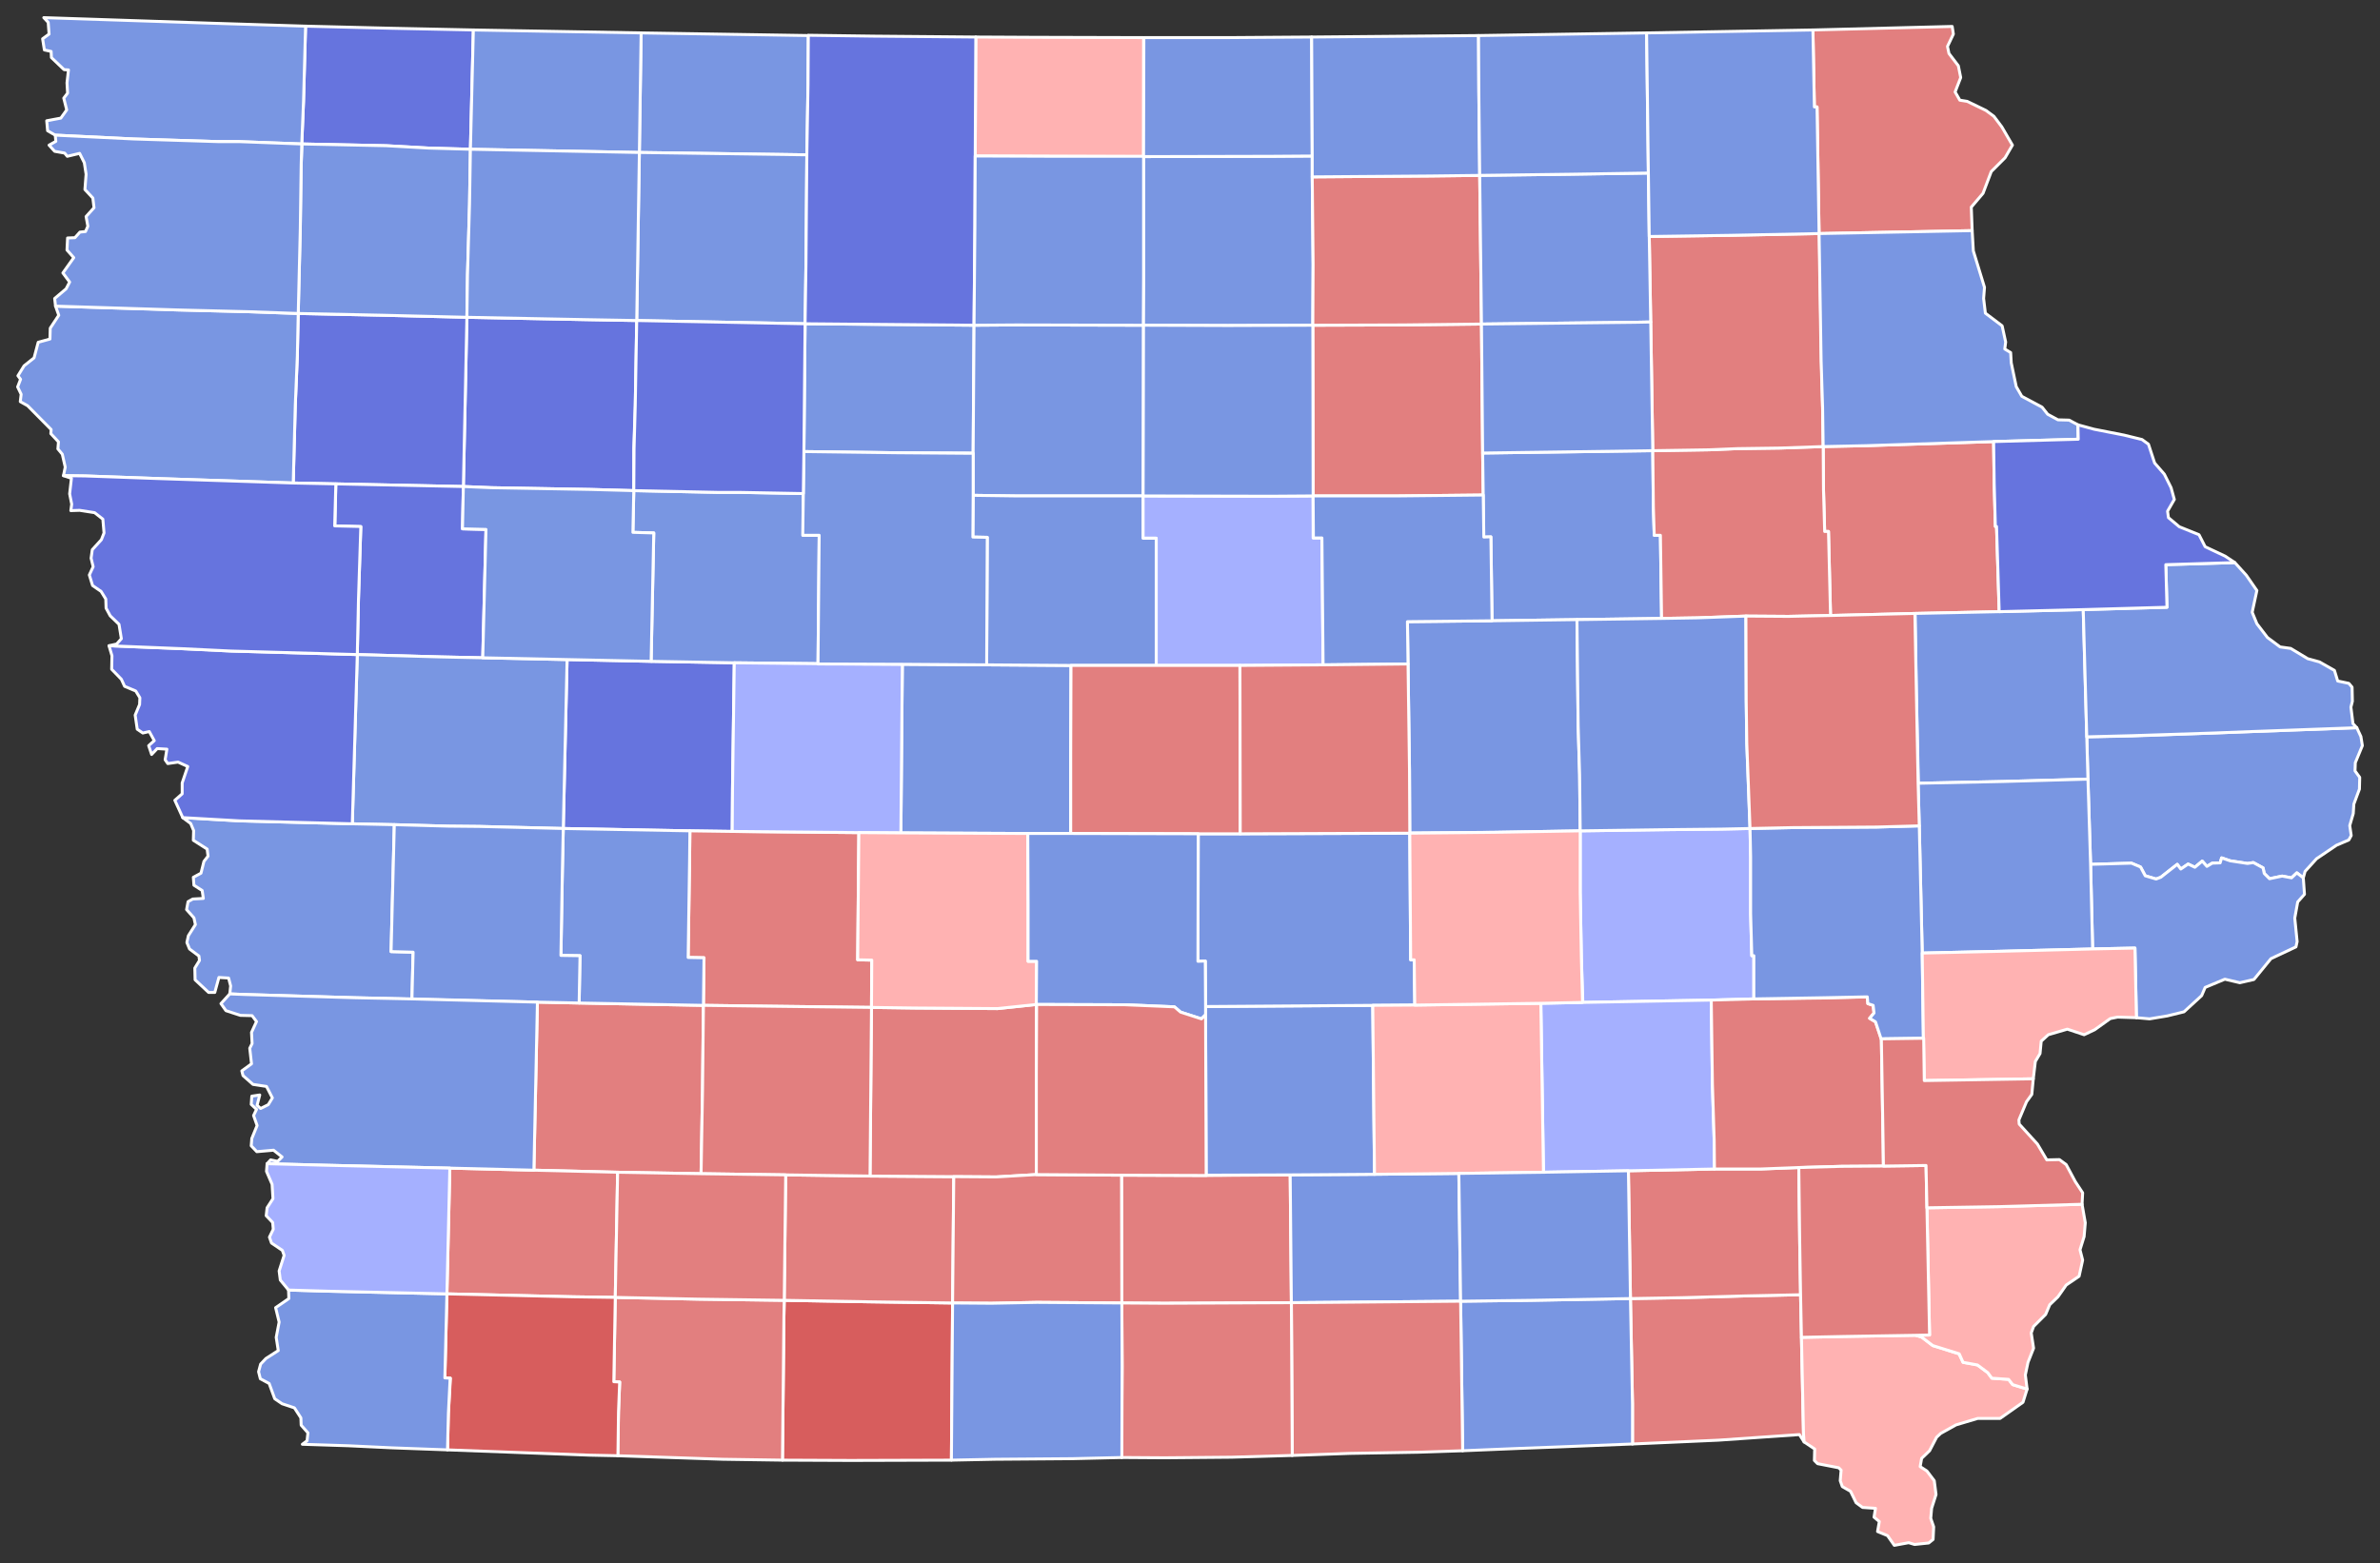 <?xml version="1.0" encoding="UTF-8" standalone="no"?>
<svg
   version="1.2"
   viewBox="0 0 810 532"
   width="810"
   height="532"
   id="svg1"
   sodipodi:docname="1936 United States Senate Special Election in Iowa by County.svg"
   inkscape:version="1.3.2 (091e20e, 2023-11-25, custom)"
   xmlns:inkscape="http://www.inkscape.org/namespaces/inkscape"
   xmlns:sodipodi="http://sodipodi.sourceforge.net/DTD/sodipodi-0.dtd"
   xmlns="http://www.w3.org/2000/svg"
   xmlns:svg="http://www.w3.org/2000/svg"
   xmlns:rdf="http://www.w3.org/1999/02/22-rdf-syntax-ns#"
   xmlns:cc="http://creativecommons.org/ns#"
   xmlns:dc="http://purl.org/dc/elements/1.1/">
  <rect x="0" y="0" width="810" height="532" fill="#333333" stroke="none"/>
  <defs
     id="defs1" />
  <sodipodi:namedview
     id="namedview1"
     pagecolor="#ffffff"
     bordercolor="#000000"
     borderopacity="0.25"
     inkscape:showpageshadow="2"
     inkscape:pageopacity="0.0"
     inkscape:pagecheckerboard="0"
     inkscape:deskcolor="#d1d1d1"
     inkscape:zoom="0.93058744"
     inkscape:cx="405.12045"
     inkscape:cy="266.49833"
     inkscape:window-width="1920"
     inkscape:window-height="970"
     inkscape:window-x="-12"
     inkscape:window-y="-12"
     inkscape:window-maximized="1"
     inkscape:current-layer="svg1" />
  <title
     id="title1">Iowa_Presidential_Election_Results_2020-svg</title>
  <style
     id="style1">
		.s0 { opacity: .9;fill: #d40000;stroke: #ffffff;stroke-linecap: round;stroke-linejoin: round } 
		.s1 { fill: #cc2f4a;stroke: #ffffff;stroke-linecap: round;stroke-linejoin: round } 
		.s2 { fill: #e27f90;stroke: #ffffff;stroke-linecap: round;stroke-linejoin: round } 
		.s3 { fill: #aa0000;stroke: #ffffff;stroke-linecap: round;stroke-linejoin: round } 
		.s4 { fill: #86b6f2;stroke: #ffffff;stroke-linecap: round;stroke-linejoin: round } 
		.s5 { fill: #f2b3be;stroke: #ffffff;stroke-linecap: round;stroke-linejoin: round } 
		.s6 { fill: #1666cb;stroke: #ffffff;stroke-linecap: round;stroke-linejoin: round } 
		.s7 { fill: #d40000;stroke: #ffffff;stroke-linecap: round;stroke-linejoin: round } 
	</style>
  <g
     id="g1023">
    <path
       id="Ringgold"
       class="s0"
       d="m266.9 442.6l28.7 0.5 28.6 0.4-0.4 53.5-34.3 0.1-23.2-0.1 0.5-48.9z"
       style="fill:#d75d5d;fill-opacity:1.0;opacity:1" />
    <path
       id="Buena Vista"
       class="s1"
       d="m158.9 108l40.8 0.8 17 0.3-0.5 29-0.5 14.5v14.4l-14.5-0.4-33.9-0.6-9.6-0.4 0.6-28.5z"
       style="fill:#6674de;fill-opacity:1.0" />
    <path
       id="Boone"
       class="s2"
       d="m307.1 226.1l28.7 0.2 28.7 0.2-0.1 30.9v26.3h-14.6l-22.1-0.1-21.1-0.1z"
       style="fill:#7996e2;fill-opacity:1.0" />
    <path
       id="Clinton"
       class="s2"
       d="m710.6 265.2l-0.4-14.4 15.6-0.3 27.6-1 13.1-0.5 35.6-1.3 1.4 3 0.5 3.1-2.4 5.8-0.1 2.8 1.6 2.2-0.1 4-1.9 5.1-0.2 3.2-1.2 4.1 0.5 3.4-0.8 1.5-4.2 1.8-6.8 4.6-3.9 4.3-0.6 2.2-2.2-1.7-1.8 1.7-3.2-0.6-4.3 0.9-1.8-1.8-0.4-1.9-3.3-1.8-2 0.3-5.9-0.9-2.9-1-0.5 1.7-2.7 0.1-1.8 1.1-1.6-1.8-2.5 2.1-2.3-1.1-2.5 1.7-1.2-1.6-5.6 4.4-1.6 0.6-3.7-1.1-1.6-3-3.1-1.3-13.9 0.4z"
       style="fill:#7996e2;fill-opacity:1.0" />
    <path
       id="Union"
       class="s1"
       d="m267.4 399.9l28.7 0.4 28.5 0.2-0.4 43-28.6-0.4-28.7-0.5z"
       style="fill:#e27f7f;fill-opacity:1.0" />
    <path
       id="Butler"
       class="s1"
       d="m446.8 110.7l30.8-0.1 26.6-0.3 0.4 43.9 0.2 14.3-29 0.3h-28.9z"
       style="fill:#e27f7f;fill-opacity:1.0" />
    <path
       id="Osceola"
       class="s3"
       d="m104 8.9l28.4 0.7 28.7 0.6-1 40.6-14.2-0.4-14.4-0.8-28.8-0.6 0.6-14.5z"
       style="fill:#6674de;fill-opacity:1.0" />
    <path
       id="Van Buren"
       class="s0"
       d="m554.9 442l17.6-0.3 21.5-0.6 18.8-0.4 0.3 14.5 0.7 33 0.2 2.6-1.6-2.5-27.5 1.9-29.3 1.3v-13.6z"
       style="fill:#e27f7f;fill-opacity:1.0;opacity:1" />
    <path
       id="Emmet"
       class="s1"
       d="m218.2 11.2l56.9 0.9-0.1 16.6-0.4 24-57-0.8z"
       style="fill:#7996e2;fill-opacity:1.0" />
    <path
       id="Hardin"
       class="s1"
       d="m389 168.8l43.5 0.1 14.4-0.1v14.3h3l0.4 43.2-28.3 0.2h-28.5v-43.3h-4.5z"
       style="fill:#a5b0ff;fill-opacity:1.0" />
    <path
       id="Carroll"
       class="s1"
       d="m193 224.5l28.6 0.6 28.3 0.5-0.6 42.9-0.1 14.5-14.4-0.2-43.1-0.8z"
       style="fill:#6674de;fill-opacity:1.0" />
    <path
       id="Cherokee"
       class="s1"
       d="m101.5 106.7l28.8 0.6 28.6 0.7-0.6 29.1-0.6 28.5-43.4-0.9-14.5-0.3 0.7-26.5 0.7-16.8z"
       style="fill:#6674de;fill-opacity:1.0" />
    <path
       id="Winnebago"
       class="s1"
       d="m332.1 12.6l19.6 0.1 37.5 0.1v40.5l-30-0.1-27.3-0.1z"
       style="fill:#ffb2b2;fill-opacity:1.0" />
    <path
       id="Humboldt"
       class="s0"
       d="m274 110.2l57.5 0.5-0.3 43.5-26.4-0.1-31.2-0.4z"
       style="fill:#7996e2;fill-opacity:1.0;opacity:1" />
    <path
       id="Lee"
       class="s2"
       d="m613.1 455.2l14.5-0.3 24.4-0.4 2 0.6 3.8 2.9 8.9 2.8 1.4 2.9 4.9 0.9 3.5 2.6 1.4 1.9 5.7 0.4 1.4 1.8 4.9 1.5-1.4 4.5-7.8 5.5h-7.6l-7.4 2.2-5.2 2.9-1.4 1.3-2.4 4.6-2.7 2.6-0.5 2.8 2.3 1.5 2.5 3.3 0.6 4.7-1.5 4.7-0.3 3.4 1 2.9-0.2 4.3-1.5 1.2-4.8 0.5-2-0.6-4.9 0.9-2.3-3.3-3.4-1.4 0.6-3.4-1.8-1.5 0.5-3-4.4-0.3-2.2-1.6-1.9-3.9-2.8-1.6-0.7-2 0.3-3.6-0.8-0.8-7.2-1.4-1.1-1.1 0.1-3.9-3.6-2.4-0.2-2.6z"
       style="fill:#ffb2b2;fill-opacity:1.0" />
    <path
       id="Palo Alto"
       class="s1"
       d="m217.6 51.9l57 0.8-0.3 37.1-0.3 20.4-57.3-1.1z"
       style="fill:#7996e2;fill-opacity:1.0" />
    <path
       id="Cerro Gordo"
       class="s2"
       d="m389.2 53.3l43.2-0.1 14.2-0.1v7.1l0.3 29.8-0.1 20.7-28.9 0.1-28.8-0.1 0.1-16.7z"
       style="fill:#7996e2;fill-opacity:1.0" />
    <path
       id="Ida"
       class="s0"
       d="m114.3 164.7l43.4 0.9-0.3 14.4 8 0.2-1.1 43.7-14.2-0.3-28.5-0.8 0.4-18.8 0.8-24.7-8.8-0.3z"
       style="fill:#6674de;fill-opacity:1.0;opacity:1" />
    <path
       id="Plymouth"
       class="s0"
       d="m18.9 104.2l41.7 1.3 24.1 0.6 16.8 0.6-0.3 14.4-0.7 16.8-0.7 26.5-45.7-1.5-25.1-0.9-7.4-0.1 0.6-2.9-1-4.4-1.5-1.8 0.2-2.4-2.6-2.8 0.1-1.4-8-8.1-2.5-1.4 0.3-2.5-1.2-2.5 1-2.6-0.9-1.2 2.1-3.4 3.4-2.7 1.4-5.3 4-1.1 0.1-3.7 2.9-4.4z"
       style="fill:#7996e2;fill-opacity:1.0;opacity:1" />
    <path
       id="Cass"
       class="s1"
       d="m182.9 341.1l14.2 0.3 42.3 0.8-0.3 28.6-0.5 28.7-28.4-0.5-28.5-0.7 0.8-37.9z"
       style="fill:#e27f7f;fill-opacity:1.0" />
    <path
       id="Scott"
       class="s4"
       d="m711.5 294.2l13.9-0.4 3.1 1.3 1.6 3 3.7 1.1 1.6-0.6 5.6-4.4 1.2 1.6 2.5-1.7 2.3 1.1 2.5-2.1 1.6 1.8 1.8-1.1 2.7-0.1 0.5-1.7 2.9 1 5.9 0.9 2-0.3 3.3 1.8 0.4 1.9 1.8 1.8 4.3-0.9 3.2 0.6 1.8-1.7 2.2 1.7 0.4 5.6-2.3 2.6-1 5.5 0.8 8-0.4 1.8-8.5 4-5.8 7.1-4.8 1.1-5.1-1.2-6.7 2.8-1.2 2.8-6 5.5-5.7 1.4-6 1-4.5-0.4-0.5-23.7-14.4 0.3z"
       style="fill:#7996e2;fill-opacity:1.0" />
    <path
       id="Lucas"
       class="s0"
       d="m381.7 400l28.8 0.1 28.6-0.2 0.4 43.5-43.3 0.2-14.4-0.1z"
       style="fill:#e27f7f;fill-opacity:1.0;opacity:1" />
    <path
       id="Franklin"
       class="s1"
       d="m389.1 110.7l28.8 0.1 28.9-0.1 0.1 58.1-14.4 0.1-43.5-0.1z"
       style="fill:#7996e2;fill-opacity:1.0" />
    <path
       id="Monroe"
       class="s0"
       d="m439.1 399.9l28.7-0.2 28.7-0.3 0.6 43.5-45.4 0.4-12.2 0.1z"
       style="fill:#7996e2;fill-opacity:1.0;opacity:1" />
    <path
       id="Delaware"
       class="s1"
       d="m620.5 152l14.6-0.3 43.4-1.4 0.2 14.4 0.4 14.5h0.4l0.9 29-28.6 0.6-28.8 0.7-0.7-28.6h-1.3l-0.4-14.4z"
       style="fill:#e27f7f;fill-opacity:1.0" />
    <path
       id="Floyd"
       class="s2"
       d="m446.6 60.2l40.2-0.3 16.8-0.2 0.6 50.6-26.6 0.3-30.8 0.1 0.1-20.7z"
       style="fill:#e27f7f;fill-opacity:1.0" />
    <path
       id="Montgomery"
       class="s1"
       d="m153.1 397.6l28.6 0.7 28.5 0.7-0.8 42.6-14.3-0.2-43-1z"
       style="fill:#e27f7f;fill-opacity:1.0" />
    <path
       id="Iowa"
       class="s1"
       d="m537.8 282.8l28.9-0.4 19.3-0.2 9.6-0.2 0.2 9.6v19.4l0.4 14.3h0.7v14.7l-14.5 0.4-43.7 0.8-0.5-15.1-0.4-22.3z"
       style="fill:#a5b0ff;fill-opacity:1.0" />
    <path
       id="Calhoun"
       class="s0"
       d="m215.7 167l28.9 0.6h7.3l21.5 0.4-0.1 14.2h5.5l-0.4 43.7-28.5-0.3-28.3-0.5 0.9-43.7-7.1-0.2z"
       style="fill:#7996e2;fill-opacity:1.0;opacity:1" />
    <path
       id="Black Hawk"
       class="s4"
       d="m504.6 154.2l57.9-0.8 0.2 19.2 0.3 9.6h2.1l0.4 28.3-28.8 0.4-28.9 0.4-0.4-28.5h-2.5l-0.1-14.3z"
       style="fill:#7996e2;fill-opacity:1.0" />
    <path
       id="Kossuth"
       class="s1"
       d="m274.6 52.7l0.4-24 0.1-16.7 22.3 0.3 34.7 0.3-0.2 40.5-0.1 23.8-0.3 33.8-57.5-0.5 0.3-20.4z"
       style="fill:#6674de;fill-opacity:1.0" />
    <path
       id="Wright"
       class="s1"
       d="m331.5 110.7l14.5-0.1 43.1 0.1-0.1 58.1h-43.4l-14.4-0.2v-14.4z"
       style="fill:#7996e2;fill-opacity:1.0" />
    <path
       id="Madison"
       class="s1"
       d="m296.6 342.9l14.5 0.2 28.4 0.2 13.2-1.4v24 33.9l-13.7 0.8-14.4-0.1-28.5-0.2z"
       style="fill:#e27f7f;fill-opacity:1.0" />
    <path
       id="Buchanan"
       class="s2"
       d="m562.5 153.4l19.3-0.3 9.6-0.4 14.6-0.2 14.5-0.5 0.1 14.5 0.4 14.4h1.3l0.7 28.6-14.4 0.3-14.4-0.1-16.5 0.6-12.2 0.2-0.4-28.3h-2.1l-0.3-9.6z"
       style="fill:#e27f7f;fill-opacity:1.0" />
    <path
       id="Jefferson"
       class="s5"
       d="m554.2 398.5l29.3-0.6h15.6l13.1-0.5 0.3 24.9 0.3 18.4-18.8 0.4-21.5 0.6-17.6 0.3z"
       style="fill:#e27f7f;fill-opacity:1.0" />
    <path
       id="Marion"
       class="s1"
       d="m410.3 342.6l56.9-0.4 0.4 39.4 0.2 18.1-28.7 0.2-28.6 0.1-0.2-54.6z"
       style="fill:#7996e2;fill-opacity:1.0" />
    <path
       id="Crawford"
       class="s1"
       d="m121.6 222.8l28.5 0.8 14.2 0.3 28.7 0.6-1.3 57.5-28.6-0.7-10.5-0.1-18.4-0.5-14.3-0.3z"
       style="fill:#7996e2;fill-opacity:1.0" />
    <path
       id="Taylor"
       class="s0"
       d="m209.4 441.6l28.2 0.6 29.3 0.4-0.1 5.5-0.5 48.9-20.3-0.3-35.8-1.2 0.3-15 0.4-10.1-2-0.1z"
       style="fill:#e27f7f;fill-opacity:1.0;opacity:1" />
    <path
       id="Tama"
       class="s2"
       d="m507.8 211.3l28.9-0.4 0.4 36.1 0.5 16.7 0.2 19.1-29.1 0.5-28.9 0.2-0.1-21.5-0.5-36-0.2-14.4z"
       style="fill:#7996e2;fill-opacity:1.0" />
    <path
       id="Guthrie"
       class="s1"
       d="m234.8 282.8l14.3 0.2 43.2 0.4-0.4 43.3 4.8 0.1-0.1 16.1-34-0.4-23.2-0.3 0.2-16.2-5.4-0.1 0.5-33.7z"
       style="fill:#e27f7f;fill-opacity:1.0" />
    <path
       id="Greene"
       class="s1"
       d="m249.9 225.6l28.5 0.3 28.7 0.2-0.5 57.4-14.3-0.1-43.1-0.4 0.1-14.5z"
       style="fill:#a5b0ff;fill-opacity:1.0" />
    <path
       id="Worth"
       class="s1"
       d="m389.3 12.8h28.5l28.6-0.2 0.2 40.5-14.2 0.1-43.2 0.1z"
       style="fill:#7996e2;fill-opacity:1.0" />
    <path
       id="Benton"
       class="s1"
       d="m536.7 210.9l28.8-0.4 12.2-0.2 16.5-0.6 0.1 28.9 0.2 14.5 1.1 28.9-9.6 0.2-19.3 0.2-28.9 0.4-0.2-19.1-0.5-16.7z"
       style="fill:#7996e2;fill-opacity:1.0" />
    <path
       id="Harrison"
       class="s1"
       d="m119.9 280.4l14.3 0.3-1.1 43.2 7.5 0.2-0.4 16-19.5-0.5-37.5-1.1-5-0.2 0.3-2.7-0.7-2.7-3.3-0.2-1.4 5.1h-2.1l-4.6-4.3-0.1-4 1.6-2.6-0.2-1.5-3.2-2.4-0.9-2.2 0.5-2.3 2.4-3.8-0.5-2.3-2.5-2.8 0.5-2.7 1.6-0.9 3.6-0.2-0.4-2.7-2.8-1.8-0.2-2.7 2.6-1.4 1-4 1.4-1.8-0.3-2.4-4.7-3 0.1-3.3-1-2.4-2.7-2 19.3 1.1z"
       style="fill:#7996e2;fill-opacity:1.0" />
    <path
       id="Jasper"
       class="s2"
       d="m407.8 283.8h14.3l28.8-0.1 28.9-0.1 0.3 43.1h1.2l0.2 15.4-14.3 0.1-56.9 0.4-0.1-15.5-2.5 0.1z"
       style="fill:#7996e2;fill-opacity:1.0" />
    <path
       id="Lyon"
       class="s3"
       d="m104 8.9l-0.7 25.6-0.6 14.5-21.4-0.8h-7.2l-28.6-0.9-26.7-1.3-2.6-1.5-0.3-3.4 4.8-0.9 2-2.8-1-4 1.3-1.7-0.2-3.5 0.5-4.4-1.5-0.1-4.3-4.1-0.1-2.1-2.3-0.5-0.6-3.8 2.2-1.6-0.3-4-1.5-1.6 57.3 1.9z"
       style="fill:#7996e2;fill-opacity:1.0" />
    <path
       id="Grundy"
       class="s1"
       d="m446.9 168.8h28.9l29-0.3 0.2 14.3 2.4-0.1 0.4 28.6-28.8 0.3 0.2 14.4-28.9 0.3-0.4-43.2h-2.9z"
       style="fill:#7996e2;fill-opacity:1.0" />
    <path
       id="Jones"
       class="s2"
       d="m652.9 266.6l-0.7-31.4-0.4-26.4 28.6-0.6 28.6-0.7 1.2 43.3 0.4 14.4-28.8 0.8z"
       style="fill:#7996e2;fill-opacity:1.0" />
    <path
       id="Clarke"
       class="s1"
       d="m324.6 400.5l14.4 0.1 13.7-0.8 29 0.2 0.1 43.5-28.9-0.2-15.5 0.3-13.2-0.1z"
       style="fill:#e27f7f;fill-opacity:1.0" />
    <path
       id="Keokuk"
       class="s0"
       d="m524.4 341.5l14.3-0.3 43.7-0.8 0.4 28.7 0.6 19.1 0.1 9.7-29.3 0.6-28.9 0.5z"
       style="fill:#a5b0ff;fill-opacity:1.0;opacity:1" />
    <path
       id="Davis"
       class="s0"
       d="m497.1 442.9l24-0.3 33.8-0.6 0.7 35.9v13.6l-25.2 1-13.3 0.5-19.3 0.8z"
       style="fill:#7996e2;fill-opacity:1.0;opacity:1" />
    <path
       id="Adair"
       class="s1"
       d="m239.4 342.2l23.2 0.3 34 0.4-0.5 57.4-28.7-0.4-28.8-0.4 0.5-28.7z"
       style="fill:#e27f7f;fill-opacity:1.0" />
    <path
       id="Hamilton"
       class="s1"
       d="m331.2 168.6l14.4 0.2h43.4v14.4h4.5v43.3h-29l-28.7-0.2 0.2-43.4-4.9-0.1z"
       style="fill:#7996e2;fill-opacity:1.0" />
    <path
       id="Hancock"
       class="s0"
       d="m331.9 53.1l27.3 0.1h30v40.8l-0.1 16.7-43.1-0.1-14.5 0.1 0.3-33.8z"
       style="fill:#7996e2;fill-opacity:1.0;opacity:1" />
    <path
       id="Cedar"
       class="s2"
       d="m653.2 281.1l-0.4-14.5 28.9-0.6 28.9-0.8 0.9 29 0.7 28.8-31.6 0.8-26.4 0.6z"
       style="fill:#7996e2;fill-opacity:1.0" />
    <path
       id="Audubon"
       class="s1"
       d="m191.7 282l43.1 0.8-0.1 9.4-0.5 33.7 5.4 0.1-0.2 16.2-42.3-0.8 0.3-16.1-6.5-0.1 0.5-28.9z"
       style="fill:#7996e2;fill-opacity:1.0" />
    <path
       id="Story"
       class="s4"
       d="m364.5 226.5h29 28.5l0.1 57.3h-14.3l-43.4-0.1v-26.3z"
       style="fill:#e27f7f;fill-opacity:1.0" />
    <path
       id="Des Moines"
       class="s2"
       d="m652 454.5l4.7-0.1-0.9-43.3 24.9-0.4 27.9-0.8 1.1 6.3-0.4 4.7-1.4 4.5 0.9 3.5-1.2 5.5-4.4 3-2.8 4-2.8 2.7-1.4 3.3-4.1 4.1-0.8 2.2 0.8 5.2-1.9 4.8-0.9 4.3 0.6 4.8-4.9-1.5-1.4-1.8-5.7-0.4-1.4-1.9-3.5-2.6-4.9-0.9-1.3-2.9-9-2.8-3.8-2.9z"
       style="fill:#ffb2b2;fill-opacity:1.0" />
    <path
       id="Fayette"
       class="s1"
       d="m561.8 109.6l-0.5-29.1 27.6-0.4 30.3-0.6 0.7 43.4 0.4 15.9 0.2 13.2-14.5 0.5-14.6 0.2-9.6 0.4-19.3 0.3z"
       style="fill:#e27f7f;fill-opacity:1.0" />
    <path
       id="Page"
       class="s0"
       d="m152.1 440.4l43 1 14.3 0.2-0.5 28.7 2 0.1-0.4 10.1-0.2 15-9.7-0.2-48.3-1.8 0.3-12.3 0.7-12.1-1.9-0.1z"
       style="fill:#d75d5d;fill-opacity:1.0;opacity:1" />
    <path
       id="Dickinson"
       class="s1"
       d="m161.1 10.2l57.1 1-0.6 40.7-57.5-1.1z"
       style="fill:#7996e2;fill-opacity:1.0" />
    <path
       id="Mahaska"
       class="s0"
       d="m467.2 342.2l14.3-0.1 42.9-0.6 0.9 57.5-28.8 0.4-28.7 0.3-0.2-18.1z"
       style="fill:#ffb2b2;fill-opacity:1.0;opacity:1" />
    <path
       id="Allamakee"
       class="s1"
       d="m617 10.2l47.4-1.2 0.4 2.6-2 4.2 0.5 2.4 3.2 4.2 0.8 4-1.9 4.9 1.6 2.8 2.5 0.4 6.4 3.1 2.7 2 2.7 3.6 3.6 6.2-2.5 4.3-4.7 4.7-2.8 7.4-4 4.7 0.3 8-52.1 1-0.7-43.1h-0.9z"
       style="fill:#e27f7f;fill-opacity:1.0" />
    <path
       id="Monona"
       class="s1"
       d="m37.1 219.8l24.9 1 16.6 0.8 43 1.2-1.7 57.6-38.4-1-19.3-1.1-2.7-5.9 2.5-2.2v-3.7l1.9-5.6-3.3-1.5-3.5 0.5-0.9-1.3 0.6-3.6-3.3-0.2-1.9 2-1-3 1.9-1.7-1.7-3.1-2.2 0.5-1.9-1.3-0.7-4.8 1.5-3.6 0.1-2.3-1.4-2.3-3.8-1.6-1.1-2.4-3.3-3.4 0.1-4.6z"
       style="fill:#6674de;fill-opacity:1.0" />
    <path
       id="Chickasaw"
       class="s1"
       d="m503.6 59.7l31-0.4 26.4-0.4 0.3 21.6 0.5 29.1-5.3 0.1-52.3 0.6z"
       style="fill:#7996e2;fill-opacity:1.0" />
    <path
       id="Washington"
       class="s2"
       d="m582.4 340.4l14.5-0.4 23.9-0.3 14.7-0.4 0.2 2.3 1.8 0.6 0.3 2.6-1.5 1.8 2 1.2 2 5.8 0.6 36 0.1 7.3-14.4 0.1-14.4 0.4-13.1 0.5h-15.6l-0.1-9.7-0.6-19.1z"
       style="fill:#e27f7f;fill-opacity:1.0" />
    <path
       id="Mitchell"
       class="s1"
       d="m446.4 12.6l56.8-0.5 0.1 19 0.3 28.6-16.8 0.2-40.2 0.3v-7.1z"
       style="fill:#7996e2;fill-opacity:1.0" />
    <path
       id="Clayton"
       class="s1"
       d="m619.1 79.5l52.1-1 0.4 6.9 3.8 12.4-0.3 3.8 0.6 5 5.7 4.3 1.2 5.5-0.3 2.4 2 1.2 0.2 3.5 1.7 8.1 1.9 3.3 6.9 3.7 1.9 2.4 3.5 1.9 3.8 0.1 3 1.6 0.1 4.9-28.8 0.8-43.4 1.4-14.6 0.3-0.2-13.3-0.5-15.8z"
       style="fill:#7996e2;fill-opacity:1.0" />
    <path
       id="Webster"
       class="s1"
       d="m273.6 153.7l31.2 0.4 26.4 0.2v14.3l-0.1 14.2 4.9 0.1-0.2 43.4-28.7-0.2-28.7-0.1 0.4-43.8h-5.6l0.2-14.2z"
       style="fill:#7996e2;fill-opacity:1.0" />
    <path
       id="Dallas"
       class="s5"
       d="m292.3 283.4l14.3 0.1 21.1 0.1 22.1 0.1 0.1 24v19.5h2.9l-0.1 14.7-13.2 1.4-28.4-0.2-14.5-0.2 0.1-16.1-4.8-0.1z"
       style="fill:#ffb2b2;fill-opacity:1.0" />
    <path
       id="Sac"
       class="s0"
       d="m157.7 165.6l9.6 0.4 33.9 0.6 14.5 0.4-0.3 14.2 7.1 0.2-0.9 43.7-28.6-0.6-28.7-0.6 1.1-43.7-8-0.2z"
       style="fill:#7996e2;fill-opacity:1.0;opacity:1" />
    <path
       id="Johnson"
       class="s6"
       d="m595.6 282l14.4-0.3 28.8-0.2 14.4-0.4 1 43.3 0.4 29-14.4 0.2-1.9-5.8-2-1.2 1.5-1.8-0.3-2.6-1.8-0.6-0.2-2.3-14.7 0.3-23.9 0.4v-14.7h-0.7l-0.4-14.3v-19.4z"
       style="fill:#7996e2;fill-opacity:1.0" />
    <path
       id="O'Brien"
       class="s7"
       d="m102.8 49l28.7 0.6 14.4 0.8 14.2 0.4-0.3 18.7-0.7 24.2-0.2 14.3-28.6-0.7-28.8-0.6 0.7-28.9 0.3-21.7z"
       style="fill:#7996e2;fill-opacity:1.0" />
    <path
       id="Pocahontas"
       class="s0"
       d="m216.7 109.1l57.3 1.1-0.4 43.5-0.2 14.3-21.5-0.4h-7.3l-28.9-0.6 0.1-14.4 0.4-14.5z"
       style="fill:#6674de;fill-opacity:1.0;opacity:1" />
    <path
       id="Shelby"
       class="s1"
       d="m134.2 280.7l18.4 0.5 10.5 0.1 28.6 0.7-0.3 14.3-0.5 28.9 6.5 0.1-0.3 16.1-14.2-0.3-42.7-1 0.4-16-7.5-0.2z"
       style="fill:#7996e2;fill-opacity:1.0" />
    <path
       id="Marshall"
       class="s2"
       d="m422 226.5l28.3-0.2 28.9-0.3 0.5 36 0.1 21.6-28.9 0.1-28.8 0.1z"
       style="fill:#e27f7f;fill-opacity:1.0" />
    <path
       id="Pottawattamie"
       class="s2"
       d="m78.2 338.3l5 0.2 37.5 1.1 19.5 0.4 42.7 1.1-0.4 19.3-0.8 37.9-28.6-0.7-43-1-19.2-0.5 1.2-1.3 2.4 0.5 1.5-1.5-2.9-2.3-5.7 0.5-1.9-2 0.2-2.5 1.8-4.4-1.2-3.4 1-2.1-1.8-1.7 0.2-2.8 2.7-0.4-0.9 3.5 1.2 1.1 2.6-1.3 1.4-2.3-2-3.9-4.6-0.7-3.4-3-0.4-1.6 3.3-2.4-0.6-5.3 0.8-1.6-0.2-3.8 1.7-3.7-1.5-2-4-0.1-4.9-1.6-1.7-2.4z"
       style="fill:#7996e2;fill-opacity:1.0" />
    <path
       id="Fremont"
       class="s0"
       d="m98.2 439.1l13.7 0.4 40.2 0.9-0.7 28.6 1.8 0.1-0.6 12-0.3 12.4-19.1-0.7-14.7-0.7-15.6-0.5 1.6-1.2 0.3-2.7-2.3-2.6-0.1-2.5-2.2-3.4-4.2-1.4-2.5-1.7-1.9-5.2-3-1.6-0.6-2.4 0.7-2.6 1.8-1.9 4.2-2.7-0.7-4.5 1-5.2-1.2-4.9 4.5-3.1z"
       style="fill:#7996e2;fill-opacity:1.0;opacity:1" />
    <path
       id="Appanoose"
       class="s1"
       d="m439.5 443.4l12.2-0.1 45.4-0.4 0.7 50.9-15.1 0.5-23.3 0.4-19.6 0.7z"
       style="fill:#e27f7f;fill-opacity:1.0" />
    <path
       id="Polk"
       class="s4"
       d="m349.8 283.7h14.6l43.4 0.1-0.1 43.4 2.5-0.1 0.1 15.5v2.8l-1.4 1.4-7.1-2.3-2.1-1.8-16.8-0.7-30.2-0.1 0.1-14.7h-2.9v-19.5z"
       style="fill:#7996e2;fill-opacity:1.0" />
    <path
       id="Adams"
       class="s0"
       d="m210.2 399l28.4 0.5 28.8 0.4-0.5 42.7-29.3-0.4-28.2-0.6z"
       style="fill:#e27f7f;fill-opacity:1.0;opacity:1" />
    <path
       id="Linn"
       class="s4"
       d="m594.2 209.7l14.4 0.1 14.4-0.3 28.7-0.7 0.5 26.5 0.6 31.3 0.4 14.5-14.4 0.4-28.8 0.2-14.4 0.3-1.1-28.9-0.2-14.5z"
       style="fill:#e27f7f;fill-opacity:1.0" />
    <path
       id="Bremer"
       class="s2"
       d="m504.2 110.3l52.3-0.6 5.3-0.1 0.7 43.8-57.9 0.8z"
       style="fill:#7996e2;fill-opacity:1.0" />
    <path
       id="Muscatine"
       class="s2"
       d="m654.6 353.4l-0.4-29 26.4-0.6 31.6-0.8 14.4-0.3 0.5 23.7-6.4-0.2-2.5 0.5-5.3 3.8-3.6 1.7-5.7-1.9-6.5 1.9-2.4 2.2-0.4 4.2-1.6 2.7-0.7 5.9-37.1 0.6z"
       style="fill:#ffb2b2;fill-opacity:1.0" />
    <path
       id="Sioux"
       class="s3"
       d="m18.8 46l26.7 1.3 28.6 0.9h7.2l21.4 0.8-0.2 7.1-0.3 21.7-0.7 28.9-16.8-0.6-24.1-0.6-41.7-1.3-0.3-2.6 3.9-3.3 1.2-2.3-2.3-3.1 3.7-5.2-2.3-2.6 0.2-4.1 2.5-0.1 1.7-1.9 1.9-0.2 0.8-1.8-0.6-3.3 2.7-3-0.4-3.3-2.7-2.9 0.4-5.2-0.6-3.9-1.6-3.2-4.2 1-0.9-1.1-3.4-0.6-1.9-2.1 2.3-1.3z"
       style="fill:#7996e2;fill-opacity:1.0" />
    <path
       id="Henry"
       class="s1"
       d="m612.8 440.7l-0.3-18.4-0.3-24.9 14.4-0.4 14.4-0.1 14.5-0.2 0.3 14.4 0.9 43.3-4.7 0.1-24.4 0.4-14.5 0.3z"
       style="fill:#e27f7f;fill-opacity:1.0" />
    <path
       id="Howard"
       class="s1"
       d="m503.2 12.1l57.2-0.9 0.6 47.7-26.4 0.4-31 0.4-0.3-28.6z"
       style="fill:#7996e2;fill-opacity:1.0" />
    <path
       id="Louisa"
       class="s1"
       d="m640.3 353.6l14.4-0.2 0.2 14.4 37.1-0.6-0.5 5.3-1.8 2.5-2.6 6.2 0.1 1.4 6.2 6.8 3.2 5.4 4.3-0.1 2.3 1.7 3.1 5.8 2.5 3.8-0.2 3.9-27.9 0.8-24.9 0.4-0.3-14.4-14.5 0.2-0.1-7.3z"
       style="fill:#e27f7f;fill-opacity:1.0" />
    <path
       id="Jackson"
       class="s1"
       d="m709 207.5l28.5-0.8-0.4-14.5 23.5-0.7 3.9 4.3 3.6 5.2-1.6 7.4 1.6 3.9 3.6 4.7 4.3 3.2 3.6 0.5 5.8 3.5 4 1.1 5.1 2.9 1.1 3.6 3.8 0.8 1.1 1.3 0.1 4.8-0.5 2 0.7 5.6 1.3 1.4-35.6 1.3-13.1 0.5-27.6 0.9-15.6 0.4z"
       style="fill:#7996e2;fill-opacity:1.0" />
    <path
       id="Warren"
       class="s2"
       d="m352.8 341.9l30.1 0.1 16.8 0.7 2.1 1.8 7.1 2.3 1.4-1.4 0.2 54.7-28.8-0.1-29-0.2v-33.9z"
       style="fill:#e27f7f;fill-opacity:1.0" />
    <path
       id="Wapello"
       class="s1"
       d="m496.5 399.4l28.8-0.4 28.9-0.5 0.7 43.5-33.8 0.6-24 0.3z"
       style="fill:#7996e2;fill-opacity:1.0" />
    <path
       id="Poweshiek"
       class="s2"
       d="m479.8 283.6l28.9-0.3 29.1-0.5v21l0.4 22.3 0.4 15.1-14.2 0.3-42.9 0.6-0.2-15.4h-1.2z"
       style="fill:#ffb2b2;fill-opacity:1.0" />
    <path
       id="Winneshiek"
       class="s2"
       d="m561 58.9l-0.6-47.7 56.6-1 0.5 26.2h0.9l0.7 43.1-30.2 0.6-27.6 0.4z"
       style="fill:#7996e2;fill-opacity:1.0" />
    <path
       id="Wayne"
       class="s0"
       d="m381.8 443.5l14.4 0.1 43.3-0.2 0.3 52-20.6 0.6-22.9 0.2-14.6-0.1 0.2-31.1z"
       style="fill:#e27f7f;fill-opacity:1.0;opacity:1" />
    <path
       id="Dubuque"
       class="s2"
       d="m678.5 150.3l28.8-0.8-0.1-4.9 5.5 1.5 10.2 2 6.1 1.5 2.2 1.6 2.1 6.4 3.3 3.8 2.3 4.6 1.1 4-2.3 4 0.3 2.2 3.7 3.1 6.7 2.7 2.1 4.1 6.8 3.2 3.3 2.2-23.5 0.7 0.4 14.5-28.5 0.8-28.6 0.7-0.9-29h-0.4l-0.4-14.5z"
       style="fill:#6674de;fill-opacity:1.0" />
    <path
       id="Mills"
       class="s1"
       d="m90.9 396.1l19.2 0.5 43 1-1 42.8-40.2-0.9-13.7-0.4-2.8-3.4-0.4-3.1 1.7-5.3-0.6-1.7-3.7-2.5-0.7-2 1.3-2.7-0.2-2.3-2.2-2.3 0.3-2.7 2-3.1-0.3-4.9-1.9-4.4z"
       style="fill:#a5b0ff;fill-opacity:1.0" />
    <path
       id="Decatur"
       class="s1"
       d="m324.2 443.5l13.2 0.1 15.5-0.3 28.9 0.2 0.1 21.5-0.1 31.1-16.9 0.4-26.3 0.2-14.8 0.3z"
       style="fill:#7996e2;fill-opacity:1.0" />
    <path
       id="Clay"
       class="s1"
       d="m160.1 50.8l57.5 1.1-0.9 57.2-17-0.3-40.8-0.8 0.2-14.3 0.7-24.2z"
       style="fill:#7996e2;fill-opacity:1.0" />
    <path
       id="Woodbury"
       class="s2"
       d="m21.6 161.9l7.4 0.1 25.1 0.9 45.7 1.5 14.5 0.3-0.4 14.3 8.9 0.2-0.8 24.8-0.4 18.8-43-1.2-16.6-0.8-24.9-1 2.6-0.6 1.6-1.8-0.8-4.9-3-2.9-1.4-2.6-0.1-3.1-1.6-2.6-2.9-2-1.1-3.6 1.3-2.8-0.7-2.9 0.4-2.9 3.1-3.4 0.9-2.3-0.4-4.7-2.8-2.2-5.1-0.8-3 0.1 0.3-2.2-0.7-3.5 0.6-5.3z"
       style="fill:#6674de;fill-opacity:1.0" />
  </g>
</svg>
